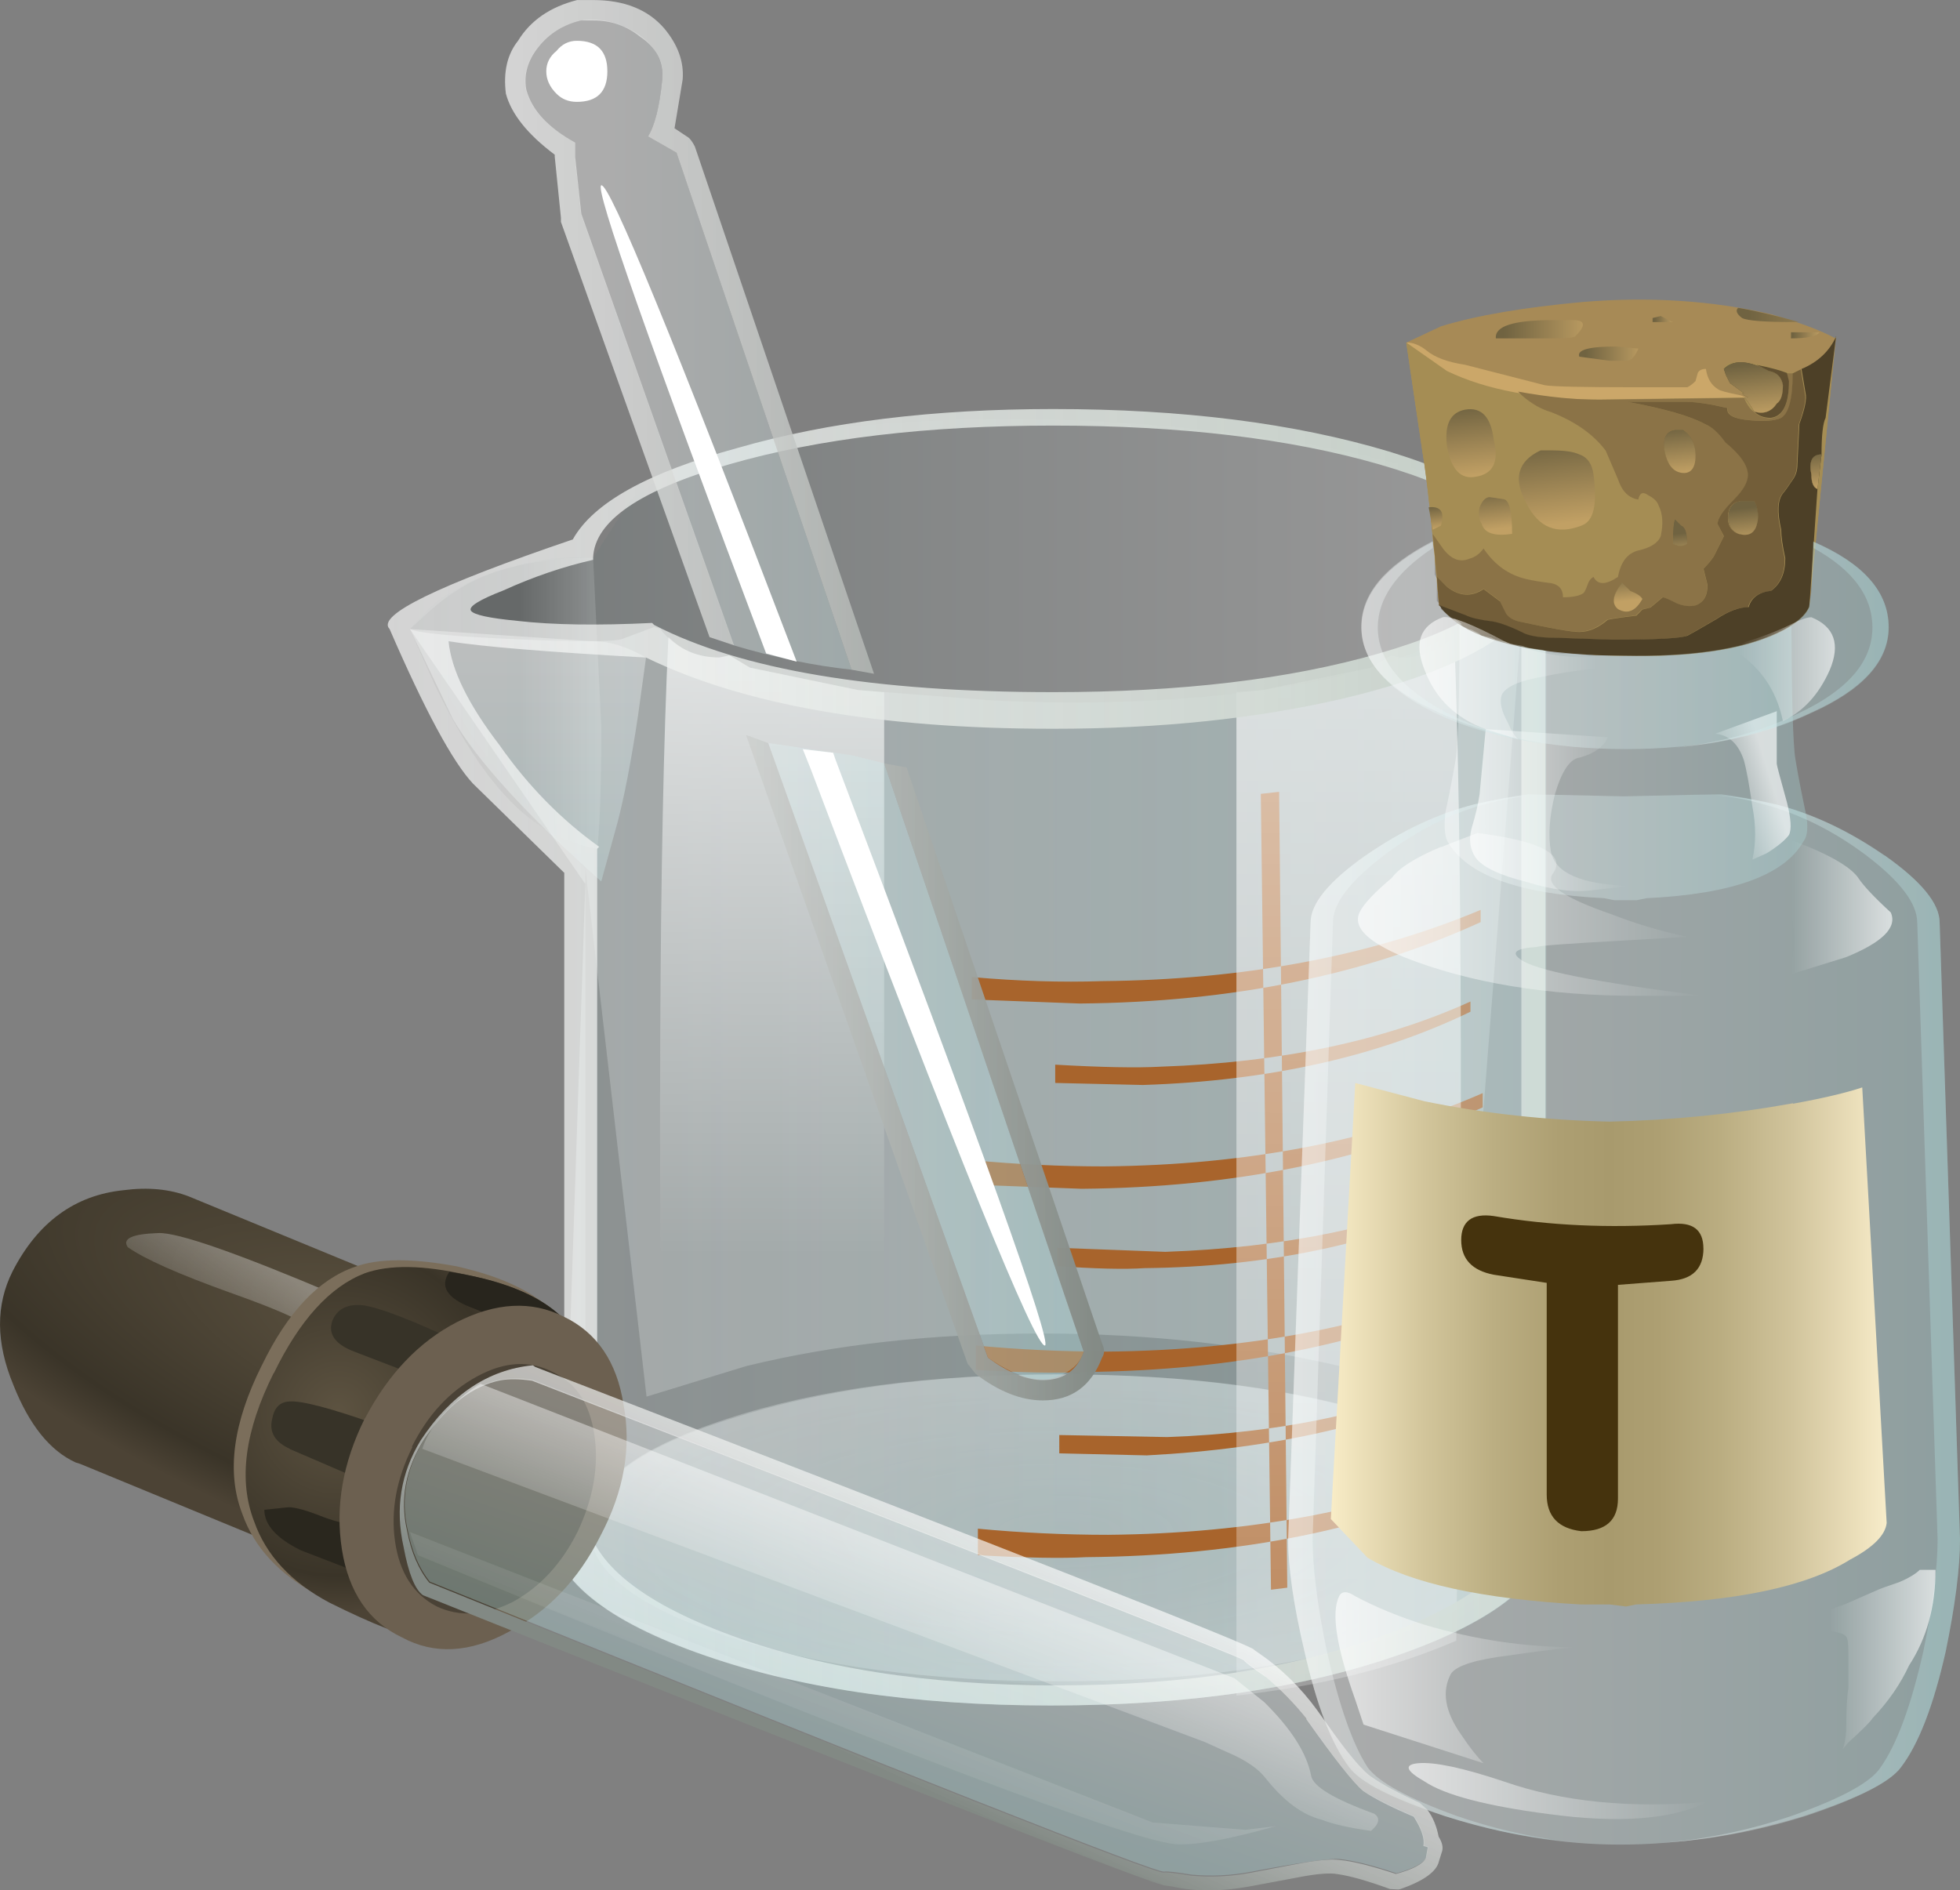 <?xml version="1.0" encoding="UTF-8"?>
<svg version="1.1" viewBox="0 0 43.327 41.793" xmlns="http://www.w3.org/2000/svg">
<rect x="0" y="0" width="43.327" height="41.793" fill="#808080" stroke="none"/>
<linearGradient id="a" x1="427.46" x2="432.14" y1="391.28" y2="391.28" gradientTransform="matrix(.9 0 0 .9 -375.64 -336.6)" gradientUnits="userSpaceOnUse">
<stop stop-opacity=".2" offset=".569"/>
<stop stop-color="#fff" stop-opacity=".2" offset="1"/>
</linearGradient>
<path d="m13.111 12.332 0.18 3.734c0 1.29-0.03 2.19-0.09 2.7-0.87-0.15-1.635-0.645-2.295-1.484-0.42-0.51-0.855-1.23-1.305-2.16l-0.54-1.215 0.495-0.45c0.42-0.36 0.84-0.615 1.26-0.766 0.66-0.24 1.425-0.36 2.295-0.36z" fill="url(#a)" fill-rule="evenodd"/>
<linearGradient id="b" x1="430.9" x2="455.2" y1="400.58" y2="400.58" gradientTransform="matrix(.9 0 0 .9 -375.64 -336.6)" gradientUnits="userSpaceOnUse">
<stop stop-opacity=".349" offset=".326"/>
<stop stop-opacity=".349" offset=".894"/>
</linearGradient>
<path d="m34.082 32.626-0.09 1.53h-0.27l0.09-0.405c0-0.93-1.022-1.726-3.062-2.386-2.03-0.66-4.48-0.98-7.33-0.98-2.82 0-5.25 0.33-7.29 0.99-2.01 0.63-3.04 1.41-3.1 2.34h-0.853l0.765-1.394v-13.1l1.35 11.656 2.205-0.676c1.95-0.477 4.123-0.72 6.523-0.72s4.665 0.257 6.795 0.767c1.08 0.24 1.904 0.48 2.475 0.72l1.35-17.28 0.45 18.946z" fill="url(#b)" fill-rule="evenodd"/>
<radialGradient id="c" cx="443.4" cy="411.5" r="11.438" gradientTransform="matrix(.9 0 0 -.282 -375.64 149.91)" gradientUnits="userSpaceOnUse">
<stop stop-color="#C7EBED" stop-opacity=".228" offset="0"/>
<stop stop-color="#fff" stop-opacity=".298" offset="1"/>
</radialGradient>
<path d="m33.811 33.751c0 0.93-1.02 1.74-3.06 2.43-2.04 0.66-4.485 0.99-7.335 0.99-2.88 0-5.325-0.33-7.335-0.99-2.04-0.66-3.06-1.47-3.06-2.43 0-0.93 1.02-1.726 3.06-2.386 2.01-0.66 4.456-0.98 7.335-0.98 2.85 0 5.295 0.33 7.334 0.99 2.05 0.66 3.07 1.457 3.07 2.386z" fill="url(#c)" fill-rule="evenodd"/>
<linearGradient id="d" x1="431.56" x2="454.44" y1="399.88" y2="399.88" gradientTransform="matrix(.9 0 0 .9 -375.64 -336.6)" gradientUnits="userSpaceOnUse">
<stop stop-color="#627475" stop-opacity=".2" offset="0"/>
<stop stop-color="#fff" stop-opacity=".2" offset="1"/>
</linearGradient>
<path d="m9.062 13.907 0.405-0.45c0.39-0.33 0.84-0.585 1.35-0.766 0.84-0.3 1.605-0.42 2.295-0.36l0.81-1.26c1.02-0.87 2.73-1.424 5.13-1.664 2.64-0.24 5.4-0.18 8.28 0.18 2.52 0.33 4.23 0.75 5.13 1.26 0.69 0.36 1.17 1.08 1.44 2.16 0.12 0.54 0.18 1.05 0.18 1.53v18.09c0.06 0.84 0.03 1.35-0.09 1.53-0.51 0.75-1.23 1.364-2.16 1.845-2.04 1.08-4.86 1.5-8.46 1.26-3.69-0.24-6.3-0.57-7.83-0.99-0.6-0.18-1.23-0.524-1.89-1.034-0.3-0.21-0.555-0.45-0.766-0.72l-0.225-0.36c-0.12-0.21-0.21-0.436-0.27-0.675-0.15-0.45-0.12-0.69 0.09-0.73h0.45v-13.539c-1.17-1.23-2.025-2.25-2.564-3.06l-1.305-2.25z" fill="url(#d)" fill-rule="evenodd"/>
<linearGradient id="e" x1="427.45" x2="455.5" y1="401.9" y2="401.9" gradientTransform="matrix(.9 0 0 .9 -375.64 -336.6)" gradientUnits="userSpaceOnUse">
<stop stop-color="#fff" stop-opacity=".349" offset="0"/>
<stop stop-color="#ABD9DB" stop-opacity=".349" offset="1"/>
</linearGradient>
<path d="m12.931 19.532-3.87-5.625c0.18 0.09 0.96 0.165 2.34 0.225 1.32 0.06 2.1 0.06 2.34 0l0.72-0.27 0.134 0.045c0.33 0.42 0.766 0.63 1.305 0.63l0.23-0.046 0.45 0.27 2.39 0.495 2.926 0.226c2.37 0.12 4.575 0.015 6.614-0.315 2.64-0.42 4.38-1.305 5.22-2.654h0.45v20.52l0.135 0.67c0 1.11-1.08 2.05-3.24 2.83s-4.77 1.17-7.83 1.17-5.67-0.39-7.83-1.17-3.24-1.725-3.24-2.835c0-0.24 0.102-0.54 0.313-0.9l0.452-13.276z" fill="url(#e)" fill-rule="evenodd"/>
<path d="m27.871 17.551 0.405-0.045 0.18 17.595-0.36 0.045zm4.86 2.565v0.27c-2.55 1.17-5.504 1.77-8.864 1.8l-2.386-0.09v-0.495c1.02 0.09 1.98 0.12 2.88 0.09 3.15-0.03 5.94-0.555 8.37-1.575zm0.045 4.05v0.316c-2.55 1.17-5.505 1.77-8.864 1.8l-2.386-0.09v-0.54c0.96 0.09 1.92 0.135 2.88 0.135 3.18-0.03 5.97-0.57 8.37-1.62zm-7.11-0.584c2.64-0.09 4.92-0.57 6.84-1.44v0.225c-2.04 0.99-4.454 1.53-7.244 1.62l-1.936-0.045v-0.404c1.02 0.058 1.8 0.074 2.34 0.044zm7.155 4.68v0.27c-2.55 1.17-5.505 1.77-8.864 1.8-0.54 0.03-1.335 0.015-2.386-0.045v-0.54c0.96 0.09 1.92 0.135 2.88 0.135 3.18-0.03 5.97-0.57 8.37-1.62zm-0.27-1.756c-2.1 0.99-4.516 1.5-7.245 1.53-0.45 0.03-1.095 0.015-1.936-0.046v-0.404l2.39 0.09c2.61-0.09 4.88-0.555 6.8-1.395v0.225zm0.316 5.85v0.27c-2.49 1.17-5.446 1.77-8.865 1.8-0.54 0.03-1.336 0.016-2.385-0.044v-0.585c0.96 0.09 1.92 0.135 2.88 0.135 3.15-0.03 5.94-0.556 8.37-1.575zm-0.27-1.845c-1.98 0.96-4.396 1.515-7.246 1.665l-1.935-0.045v-0.405l2.385 0.045c2.58-0.09 4.845-0.584 6.795-1.484v0.224z" fill="#a8642c" fill-rule="evenodd"/>
<linearGradient id="f" x1="390.04" x2="404.39" y1="-436.32" y2="-436.32" gradientTransform="matrix(0 .9 -.9 -.001 -375.64 -336.6)" gradientUnits="userSpaceOnUse">
<stop stop-color="#fff" stop-opacity=".639" offset="0"/>
<stop stop-color="#fff" stop-opacity="0" offset="1"/>
</linearGradient>
<path d="m14.776 14.086c0.3 0.3 0.675 0.45 1.125 0.45l0.225-0.046 0.45 0.27 2.385 0.495 0.584 0.05v22.19c-1.86-0.21-3.48-0.613-4.86-1.214-0.15-10.35-0.12-17.744 0.09-22.184z" fill="url(#f)" fill-rule="evenodd"/>
<linearGradient id="g" x1="388.76" x2="430.24" y1="-450.5" y2="-450.5" gradientTransform="matrix(0 .9 -.9 -.001 -375.64 -336.6)" gradientUnits="userSpaceOnUse">
<stop stop-color="#fff" stop-opacity=".639" offset="0"/>
<stop stop-color="#fff" stop-opacity="0" offset="1"/>
</linearGradient>
<path d="m32.146 14.086c0.18 4.5 0.195 11.895 0.046 22.185-1.38 0.6-3 1.006-4.86 1.216v-22.186l0.585-0.045 2.385-0.494 0.45-0.27 0.225 0.045c0.42 0 0.81-0.15 1.17-0.45z" fill="url(#g)" fill-rule="evenodd"/>
<linearGradient id="h" x1="388.94" x2="398.79" y1="-430.31" y2="-430.31" gradientTransform="matrix(0 .9 -.9 -.001 -375.64 -336.6)" gradientUnits="userSpaceOnUse">
<stop stop-color="#fff" stop-opacity=".349" offset="0"/>
<stop stop-color="#ABD9DB" stop-opacity=".349" offset="1"/>
</linearGradient>
<path d="m14.281 14.537-0.18 1.305c-0.15 0.99-0.3 1.77-0.45 2.34l-0.36 1.306c-1.65-1.47-2.745-2.67-3.284-3.6l-0.945-1.98 4.05 0.27c0.36-2e-3 0.75 0.118 1.17 0.36z" fill="url(#h)" fill-rule="evenodd"/>
<linearGradient id="i" x1="426.9" x2="455.5" y1="399.97" y2="399.97" gradientTransform="matrix(.9 0 0 .9 -375.64 -336.6)" gradientUnits="userSpaceOnUse">
<stop stop-color="#fff" stop-opacity=".659" offset="0"/>
<stop stop-color="#C3CEC6" offset="1"/>
</linearGradient>
<path d="m12.482 19.306-2.025-1.98c-0.45-0.48-1.065-1.62-1.845-3.42-0.3-0.3 1.05-0.96 4.05-1.98 0.45-0.81 1.665-1.484 3.645-2.023 2.01-0.58 4.335-0.86 6.975-0.86 2.85 0 5.325 0.31 7.426 0.94 2.06 0.63 3.2 1.41 3.41 2.34h0.044v20.66c0.09 0.24 0.136 0.48 0.136 0.72 0 1.11-1.08 2.054-3.24 2.833-2.16 0.78-4.77 1.17-7.83 1.17s-5.67-0.39-7.83-1.17-3.24-1.724-3.24-2.834c0-0.27 0.104-0.58 0.315-0.94v-13.458zm0.764-0.585-0.045 0.045v13.635c-0.18 0.27-0.27 0.57-0.27 0.9 0 1.08 1.02 2.01 3.06 2.79s4.5 1.17 7.38 1.17 5.34-0.39 7.38-1.17 3.06-1.71 3.06-2.79c0-0.15-0.06-0.375-0.18-0.675v-18.945c-0.72 0.72-2.024 1.306-3.914 1.756-1.92 0.45-4.064 0.675-6.436 0.675-3.84 0-6.84-0.525-9-1.575-2.16-0.12-3.615-0.24-4.365-0.36 0.06 0.63 0.435 1.395 1.125 2.295 0.63 0.9 1.366 1.65 2.205 2.25zm-0.135-6.39v0.046c-0.66 0.15-1.32 0.375-1.98 0.675-0.54 0.21-0.78 0.36-0.72 0.45s0.405 0.165 1.034 0.225c0.78 0.09 1.77 0.104 2.97 0.045l0.046 0.045c1.92 0.99 4.86 1.485 8.82 1.485 2.82 0 5.22-0.284 7.2-0.855 1.98-0.57 2.97-1.26 2.97-2.07 0-0.84-0.99-1.544-2.97-2.113-1.98-0.57-4.38-0.855-7.2-0.855-2.79 0-5.175 0.284-7.156 0.855-1.98 0.568-2.984 1.257-3.014 2.068z" fill="url(#i)" fill-rule="evenodd"/>
<linearGradient id="j" x1="432.31" x2="443.59" y1="382.46" y2="382.46" gradientTransform="matrix(.9 0 0 .9 -375.64 -336.6)" gradientUnits="userSpaceOnUse">
<stop stop-color="#fff" stop-opacity=".349" offset="0"/>
<stop stop-color="#ABD9DB" stop-opacity=".349" offset="1"/>
</linearGradient>
<path d="m14.056 0.721c0.42 0.27 0.615 0.615 0.585 1.035-0.06 0.6-0.165 1.02-0.315 1.26l0.63 0.36 3.87 11.43c-0.84-0.09-1.71-0.27-2.61-0.54l-3.374-9.54-0.136-1.26v-0.314c-0.6-0.33-0.96-0.72-1.08-1.17-0.06-0.33 0.03-0.646 0.27-0.945 0.24-0.3 0.555-0.495 0.946-0.585 0.42-0.06 0.824 0.03 1.214 0.27z" fill="url(#j)" fill-rule="evenodd"/>
<linearGradient id="k" x1="432.31" x2="443.59" y1="400.07" y2="400.07" gradientTransform="matrix(.9 0 0 .9 -375.64 -336.6)" gradientUnits="userSpaceOnUse">
<stop stop-color="#fff" stop-opacity=".349" offset="0"/>
<stop stop-color="#ABD9DB" stop-opacity=".349" offset="1"/>
</linearGradient>
<path d="m18.826 16.696 0.72 0.18 4.41 13.006c-0.06 0.21-0.21 0.375-0.45 0.495-0.42 0.24-0.974 0.12-1.664-0.36l-4.86-13.59 1.844 0.27z" fill="url(#k)" fill-rule="evenodd"/>
<linearGradient id="l" x1="429.81" x2="444.49" y1="382.28" y2="382.28" gradientTransform="matrix(.9 0 0 .9 -375.64 -336.6)" gradientUnits="userSpaceOnUse">
<stop stop-color="#fff" stop-opacity=".659" offset="0"/>
<stop stop-color="#828984" offset="1"/>
</linearGradient>
<path d="m12.751 1e-3h0.36c0.69 0 1.215 0.21 1.575 0.63 0.3 0.36 0.435 0.735 0.405 1.125l-0.18 1.08 0.27 0.18c0.06 0.03 0.12 0.105 0.18 0.225l3.96 11.655-0.496-0.09-3.87-11.43-0.63-0.36c0.15-0.24 0.255-0.66 0.315-1.26 0.03-0.39-0.13-0.704-0.49-0.944-0.3-0.24-0.64-0.36-1.03-0.36h-0.27c-0.39 0.09-0.706 0.284-0.946 0.585-0.24 0.3-0.33 0.614-0.27 0.945 0.12 0.45 0.48 0.84 1.08 1.17v0.314l0.136 1.26 3.375 9.54-0.54-0.18-3.285-9.18v-0.09l-0.137-1.35v-0.046c-0.6-0.45-0.96-0.9-1.08-1.35-0.06-0.48 0.03-0.87 0.27-1.17 0.274-0.448 0.71-0.748 1.308-0.9z" fill="url(#l)" fill-rule="evenodd"/>
<linearGradient id="m" x1="429.81" x2="444.49" y1="400.23" y2="400.23" gradientTransform="matrix(.9 0 0 .9 -375.64 -336.6)" gradientUnits="userSpaceOnUse">
<stop stop-color="#fff" stop-opacity=".659" offset="0"/>
<stop stop-color="#828984" offset="1"/>
</linearGradient>
<path d="m16.486 16.247 0.495 0.18 4.86 13.59c0.45 0.33 0.854 0.495 1.215 0.495 0.45 0 0.75-0.21 0.9-0.63l-4.41-13.005 0.495 0.09 4.32 12.735c0.06 0.12 0.06 0.225 0 0.314-0.24 0.63-0.676 0.945-1.306 0.945-0.48 0-0.975-0.195-1.485-0.585l-0.18-0.226-4.9-13.903z" fill="url(#m)" fill-rule="evenodd"/>
<path d="m13.426 1.577c0 0.45-0.225 0.675-0.675 0.675-0.18 0-0.33-0.06-0.45-0.18-0.15-0.15-0.225-0.315-0.225-0.495s0.076-0.33 0.225-0.45c0.12-0.15 0.27-0.225 0.45-0.225 0.45 0 0.675 0.224 0.675 0.675zm4.185 13.05-0.675-0.18c-2.58-6.84-3.795-10.29-3.645-10.35 0.18-0.06 1.62 3.45 4.32 10.53zm0.81 2.025 0.046 0.135c3.24 8.55 4.785 12.87 4.634 12.96-0.21 0.06-1.935-4.185-5.175-12.734l-0.18-0.45 0.675 0.08z" fill="#fff" fill-rule="evenodd"/>
<linearGradient id="n" x1="445.39" x2="461.41" y1="413.3" y2="413.3" gradientTransform="matrix(.9 0 0 .9 -372.29 -342.8)" gradientUnits="userSpaceOnUse">
<stop stop-color="#fff" stop-opacity=".349" offset="0"/>
<stop stop-color="#ABD9DB" stop-opacity=".349" offset="1"/>
</linearGradient>
<path d="m41.662 18.912c0.81 0.57 1.215 1.064 1.215 1.484l0.45 13.635c0 0.63-0.105 1.455-0.315 2.476-0.27 1.2-0.6 2.055-0.99 2.564-0.24 0.33-0.96 0.69-2.16 1.08-1.38 0.42-2.73 0.63-4.05 0.63-1.26 0-2.55-0.21-3.87-0.63-1.17-0.39-1.875-0.75-2.115-1.08-0.39-0.51-0.72-1.365-0.99-2.564-0.24-1.02-0.36-1.845-0.36-2.476l0.496-13.635c0-0.42 0.405-0.915 1.215-1.484 0.78-0.54 1.57-0.915 2.38-1.125 0.54-0.12 0.94-0.195 1.21-0.226 0.12 0 0.824 0.016 2.114 0.045 1.29-0.03 2.01-0.045 2.16-0.045 0.27 0.03 0.676 0.105 1.215 0.226 0.81 0.21 1.602 0.584 2.383 1.125z" fill="url(#n)" fill-rule="evenodd"/>
<linearGradient id="o" x1="445.34" x2="453.46" y1="413.26" y2="413.26" gradientTransform="matrix(.9 0 0 .9 -372.29 -342.8)" gradientUnits="userSpaceOnUse">
<stop stop-color="#fff" stop-opacity=".349" offset="0"/>
<stop stop-color="#ABD9DB" stop-opacity=".349" offset="1"/>
</linearGradient>
<path d="m32.571 17.787c0.5-0.12 0.943-0.188 1.328-0.203-0.308 0.022-0.675 0.09-1.104 0.203-0.75 0.21-1.484 0.584-2.204 1.125-0.75 0.57-1.125 1.064-1.125 1.484l-0.45 13.635c0 0.63 0.105 1.455 0.315 2.476 0.27 1.2 0.57 2.055 0.9 2.564 0.24 0.33 0.9 0.69 1.98 1.08 0.768 0.263 1.524 0.442 2.27 0.54-0.835-0.086-1.683-0.267-2.54-0.54-1.172-0.39-1.877-0.75-2.117-1.08-0.39-0.51-0.72-1.365-0.99-2.564-0.24-1.02-0.36-1.845-0.36-2.476l0.496-13.635c0-0.42 0.41-0.915 1.22-1.484 0.78-0.54 1.58-0.915 2.39-1.125z" fill="url(#o)" fill-rule="evenodd"/>
<linearGradient id="p" x1="453.59" x2="461.81" y1="413.29" y2="413.29" gradientTransform="matrix(.9 0 0 .9 -372.29 -342.8)" gradientUnits="userSpaceOnUse">
<stop stop-color="#fff" stop-opacity=".349" offset="0"/>
<stop stop-color="#ABD9DB" stop-opacity=".349" offset="1"/>
</linearGradient>
<path d="m42.381 20.396c0-0.42-0.375-0.915-1.125-1.484-0.72-0.54-1.47-0.915-2.25-1.125-0.383-0.112-0.743-0.18-1.08-0.203 0.406 0.018 0.856 0.085 1.35 0.203 0.81 0.21 1.605 0.584 2.386 1.125 0.81 0.57 1.215 1.064 1.215 1.484l0.45 13.635c0 0.63-0.105 1.455-0.315 2.476-0.27 1.2-0.6 2.055-0.99 2.564-0.24 0.33-0.945 0.69-2.115 1.08-1.04 0.324-2.076 0.52-3.104 0.586 0.915-0.076 1.845-0.27 2.79-0.586 1.11-0.39 1.77-0.75 1.98-1.08 0.36-0.51 0.674-1.365 0.944-2.564 0.21-1.02 0.315-1.845 0.315-2.476l-0.45-13.635z" fill="url(#p)" fill-rule="evenodd"/>
<linearGradient id="q" x1="447.01" x2="455.49" y1="403.35" y2="403.35" gradientTransform="matrix(.9 0 0 .9 -372.29 -342.8)" gradientUnits="userSpaceOnUse">
<stop stop-color="#fff" stop-opacity=".639" offset="0"/>
<stop stop-color="#fff" stop-opacity="0" offset="1"/>
</linearGradient>
<path d="m31.851 18.731c0.3-0.12 0.57-0.225 0.81-0.315 1.41 0.18 1.966 0.48 1.665 0.9-0.18 0.24 0.255 0.54 1.306 0.9 0.54 0.21 1.095 0.375 1.664 0.495l-1.53 0.09c-1.108 0.06-1.71 0.104-1.8 0.135-0.45 0.03-0.57 0.12-0.36 0.27 0.3 0.24 1.65 0.51 4.05 0.81h-1.437c-2.01 0-3.736-0.284-5.176-0.853-0.81-0.34-1.14-0.66-0.99-0.99 0.09-0.19 0.33-0.44 0.72-0.77 0.15-0.21 0.51-0.44 1.078-0.68z" fill="url(#q)" fill-rule="evenodd"/>
<linearGradient id="r" x1="448.3" x2="455.6" y1="424.88" y2="424.88" gradientTransform="matrix(.9 0 0 .9 -372.29 -342.8)" gradientUnits="userSpaceOnUse">
<stop stop-color="#fff" stop-opacity=".639" offset="0"/>
<stop stop-color="#fff" stop-opacity="0" offset="1"/>
</linearGradient>
<path d="m33.246 39.386c1.29 0.45 2.79 0.6 4.5 0.45-0.78 0.39-1.95 0.48-3.51 0.27-1.38-0.18-2.294-0.42-2.744-0.72-0.42-0.24-0.465-0.375-0.136-0.405 0.36-0.03 0.99 0.104 1.89 0.405z" fill="url(#r)" fill-rule="evenodd"/>
<linearGradient id="s" x1="446.38" x2="460.03" y1="411.45" y2="411.45" gradientTransform="matrix(.9 .005 0 .9 -372.29 -342.8)" gradientUnits="userSpaceOnUse">
<stop stop-color="#F8ECC6" offset="0"/>
<stop stop-color="#F3E7C1" offset=".02"/>
<stop stop-color="#D3C69C" offset=".161"/>
<stop stop-color="#BBAE82" offset=".29"/>
<stop stop-color="#AD9F72" offset=".408"/>
<stop stop-color="#A89A6D" offset=".498"/>
<stop stop-color="#AD9F72" offset=".588"/>
<stop stop-color="#BAAD81" offset=".698"/>
<stop stop-color="#D0C39B" offset=".824"/>
<stop stop-color="#EEE2BE" offset=".957"/>
<stop stop-color="#F8EDCB" offset="1"/>
</linearGradient>
<path d="m39.636 24.401c0.66-0.12 1.17-0.24 1.53-0.36l0.54 9.63c-0.03 0.27-0.3 0.54-0.81 0.81-0.96 0.6-2.536 0.93-4.727 0.99l-0.225 0.046-0.36-0.045h-0.63c-2.19-0.12-3.765-0.465-4.725-1.035l-0.81-0.854 0.54-9.64 1.53 0.404c1.32 0.27 2.685 0.42 4.095 0.45 1.382-0.03 2.732-0.166 4.052-0.406z" fill="url(#s)" fill-rule="evenodd"/>
<linearGradient id="t" x1="-460.04" x2="-457.66" y1="-403.1" y2="-403.1" gradientTransform="matrix(-.9 0 0 -.9 -372.29 -342.8)" gradientUnits="userSpaceOnUse">
<stop stop-color="#fff" stop-opacity=".639" offset="0"/>
<stop stop-color="#fff" stop-opacity="0" offset="1"/>
</linearGradient>
<path d="m41.076 19.407c0.12 0.18 0.36 0.435 0.72 0.765 0.15 0.33-0.18 0.66-0.99 0.99l-1.304 0.404c0.21-0.51 0.21-1.064 0-1.665-0.21-0.57-0.57-1.004-1.08-1.305l0.765-0.18 0.81 0.314c0.57 0.24 0.93 0.466 1.08 0.677z" fill="url(#t)" fill-rule="evenodd"/>
<linearGradient id="u" x1="446.53" x2="452.38" y1="422.1" y2="422.1" gradientTransform="matrix(.9 0 0 .9 -372.29 -342.8)" gradientUnits="userSpaceOnUse">
<stop stop-color="#fff" stop-opacity=".639" offset="0"/>
<stop stop-color="#fff" stop-opacity="0" offset="1"/>
</linearGradient>
<path d="m29.601 35.291c0.06-0.12 0.18-0.12 0.36 0 0.45 0.24 0.96 0.45 1.53 0.63 1.11 0.33 2.22 0.495 3.33 0.495-0.57 0.06-1.05 0.12-1.44 0.18-0.75 0.09-1.185 0.226-1.306 0.406-0.21 0.39-0.134 0.84 0.226 1.35 0.18 0.27 0.345 0.48 0.494 0.63l-2.653-0.854-0.18-0.54c-0.42-1.172-0.54-1.937-0.36-2.297z" fill="url(#u)" fill-rule="evenodd"/>
<linearGradient id="v" x1="-461.11" x2="-458.59" y1="-421.65" y2="-421.65" gradientTransform="matrix(-.9 0 0 -.9 -372.29 -342.8)" gradientUnits="userSpaceOnUse">
<stop stop-color="#fff" stop-opacity=".639" offset="0"/>
<stop stop-color="#fff" stop-opacity="0" offset="1"/>
</linearGradient>
<path d="m42.426 34.707h0.36c0 0.81-0.195 1.515-0.586 2.114-0.18 0.39-0.44 0.78-0.81 1.17-0.03 0.06-0.21 0.24-0.54 0.54-0.04 0.047-0.07 0.092-0.11 0.135 0.04-0.117 0.06-0.252 0.07-0.404 0-0.45 0.02-0.766 0.05-0.945v-0.72c0-0.24-0.014-0.375-0.044-0.405-0.03-0.06-0.15-0.104-0.36-0.135-0.57 0.03-0.99 0.03-1.26 0 0.03-0.03 0.555-0.225 1.575-0.585l0.72-0.315c0.06-0.03 0.227-0.09 0.496-0.18 0.21-0.09 0.36-0.182 0.45-0.27z" fill="url(#v)" fill-rule="evenodd"/>
<linearGradient id="w" x1="449.19" x2="457.81" y1="398.67" y2="398.67" gradientTransform="matrix(.9 0 0 .9 -372.29 -342.8)" gradientUnits="userSpaceOnUse">
<stop stop-color="#fff" stop-opacity=".349" offset="0"/>
<stop stop-color="#ABD9DB" stop-opacity=".349" offset="1"/>
</linearGradient>
<path d="m32.256 13.241c0-0.3 0.314-0.555 0.944-0.765 0.66-0.24 1.48-0.36 2.44-0.36l0.27 0.046 0.316-0.046c0.96 0 1.77 0.12 2.43 0.36 0.63 0.21 0.945 0.465 0.945 0.765 0 2.04 0.03 3.226 0.09 3.556 0.06 0.36 0.136 0.75 0.225 1.17 0.06 0.3 0.043 0.51-0.046 0.63-0.42 0.75-1.576 1.17-3.467 1.26l-0.226 0.045h-0.49l-0.228-0.045c-1.89-0.09-3.043-0.51-3.463-1.26-0.06-0.12-0.076-0.33-0.045-0.63 0.09-0.42 0.165-0.81 0.226-1.17 0.06-0.33 0.09-1.516 0.09-3.556z" fill="url(#w)" fill-rule="evenodd"/>
<linearGradient id="x" x1="449.8" x2="453.6" y1="400.79" y2="400.79" gradientTransform="matrix(.9 0 0 .9 -372.29 -342.8)" gradientUnits="userSpaceOnUse">
<stop stop-color="#fff" stop-opacity=".639" offset="0"/>
<stop stop-color="#fff" stop-opacity="0" offset="1"/>
</linearGradient>
<path d="m35.542 16.301c-0.09 0.21-0.3 0.36-0.63 0.45-0.21 0.03-0.39 0.3-0.54 0.81-0.12 0.48-0.15 0.9-0.09 1.26 0.09 0.48 0.675 0.735 1.755 0.766l-0.81 0.09c-0.42 0.06-0.916 0-1.485-0.18-0.6-0.15-0.976-0.33-1.125-0.54-0.12-0.18-0.15-0.39-0.09-0.63 0.09-0.3 0.15-0.555 0.18-0.766l0.135-1.44 2.7 0.18z" fill="url(#x)" fill-rule="evenodd"/>
<linearGradient id="y" x1="-316.66" x2="-315.33" y1="-518.62" y2="-518.62" gradientTransform="matrix(-.859 .269 -.269 -.859 -372.29 -342.8)" gradientUnits="userSpaceOnUse">
<stop stop-color="#fff" stop-opacity=".639" offset="0"/>
<stop stop-color="#fff" stop-opacity="0" offset="1"/>
</linearGradient>
<path d="m39.276 15.716v1.17c0 0.03 0.076 0.315 0.226 0.854 0.09 0.36 0.105 0.6 0.044 0.72-0.09 0.12-0.255 0.256-0.494 0.405l-0.314 0.14c0.08-0.36 0.08-0.75 0-1.17-0.07-0.48-0.13-0.82-0.19-1.03-0.12-0.36-0.33-0.554-0.63-0.584l1.35-0.495z" fill="url(#y)" fill-rule="evenodd"/>
<path d="m40.582 7.481-0.586 5.94c-0.09 0.21-0.33 0.405-0.72 0.585-0.78 0.36-1.904 0.524-3.375 0.495-1.5-0.03-2.624-0.226-3.375-0.586l-0.72-0.58c-0.15-1.71-0.27-2.82-0.36-3.33l-0.36-2.43 0.766-0.36c0.78-0.24 1.83-0.42 3.15-0.54 1.47-0.12 2.85-0.03 4.14 0.27 0.63 0.18 1.11 0.36 1.44 0.54z" fill="#a78a56" fill-rule="evenodd"/>
<path d="m31.087 7.571c0.15 0 0.3 0.06 0.45 0.18 0.18 0.15 0.465 0.256 0.854 0.315l1.755 0.45c0.15 0.03 0.825 0.046 2.024 0.046h1.13c0.06-0.03 0.12-0.076 0.18-0.136l0.05-0.18c0.03-0.06 0.09-0.09 0.18-0.09 0.03 0.21 0.12 0.36 0.27 0.45 0.03 0.03 0.196 0.074 0.497 0.134 0.18 0.06 0.27 0.165 0.27 0.315-0.03 0.24-0.33 0.44-0.9 0.59-0.39 0.12-1.274 0.21-2.654 0.27-1.23 0-2.13-0.09-2.7-0.27-0.45-0.15-0.84-0.33-1.17-0.54l-0.226-1.53z" fill="#cba769" fill-rule="evenodd"/>
<linearGradient id="z" x1="-452.8" x2="-450.6" y1="-388.97" y2="-388.97" gradientTransform="matrix(-.9 0 0 -.9 -372.29 -342.8)" gradientUnits="userSpaceOnUse">
<stop stop-color="#C1A064" offset="0"/>
<stop stop-color="#706341" offset="1"/>
</linearGradient>
<path d="m34.776 7.077c0.27 0 0.285 0.12 0.045 0.36-0.03 0.03-0.21 0.044-0.54 0.044h-1.214c-0.03-0.27 0.39-0.404 1.26-0.404h0.45z" fill="url(#z)" fill-rule="evenodd"/>
<linearGradient id="az" x1="-454.1" x2="-452.6" y1="-389.57" y2="-389.57" gradientTransform="matrix(-.9 0 0 -.9 -372.29 -342.8)" gradientUnits="userSpaceOnUse">
<stop stop-color="#C1A064" offset="0"/>
<stop stop-color="#706341" offset="1"/>
</linearGradient>
<path d="m34.912 7.886c-0.06-0.15 0.21-0.225 0.81-0.225l0.495 0.045c-0.06 0.15-0.135 0.24-0.225 0.27h-0.405l-0.675-0.09z" fill="url(#az)" fill-rule="evenodd"/>
<linearGradient id="ay" x1="-454.8" x2="-454.3" y1="-388.72" y2="-388.72" gradientTransform="matrix(-.9 0 0 -.9 -372.29 -342.8)" gradientUnits="userSpaceOnUse">
<stop stop-color="#C1A064" offset="0"/>
<stop stop-color="#706341" offset="1"/>
</linearGradient>
<path d="m36.531 7.121v-0.09l0.18-0.044 0.27 0.134z" fill="url(#ay)" fill-rule="evenodd"/>
<linearGradient id="ax" x1="-459.9" x2="-456.6" y1="-388.62" y2="-388.62" gradientTransform="matrix(-.9 0 0 -.9 -372.29 -342.8)" gradientUnits="userSpaceOnUse">
<stop stop-color="#C1A064" offset="0"/>
<stop stop-color="#706341" offset="1"/>
</linearGradient>
<path d="m38.511 7.032c-0.12-0.09-0.15-0.166-0.09-0.226 0.36 0.06 0.81 0.165 1.35 0.314h-0.135c-0.63 0-1.005-0.03-1.125-0.088z" fill="url(#ax)" fill-rule="evenodd"/>
<linearGradient id="aw" x1="-458.41" x2="-457.69" y1="-389.12" y2="-389.12" gradientTransform="matrix(-.9 0 0 -.9 -372.29 -342.8)" gradientUnits="userSpaceOnUse">
<stop stop-color="#C1A064" offset="0"/>
<stop stop-color="#706341" offset="1"/>
</linearGradient>
<path d="m39.591 7.481v-0.135h0.63c-0.06 0.09-0.27 0.135-0.63 0.135z" fill="url(#aw)" fill-rule="evenodd"/>
<path d="m31.806 13.332c-0.15-1.71-0.27-2.82-0.36-3.33l-0.36-2.43 0.9 0.63c0.87 0.42 1.996 0.63 3.376 0.63l3.284-0.045c-0.12-0.09-0.226-0.18-0.314-0.27-0.21-0.21-0.27-0.36-0.18-0.45 0.18-0.12 0.66-0.06 1.44 0.18 0.48-0.12 0.81-0.39 0.99-0.81v0.044l-0.587 5.94c-0.09 0.21-0.33 0.405-0.72 0.585-0.78 0.36-1.904 0.524-3.375 0.495-1.49-0.03-2.62-0.226-3.37-0.586l-0.72-0.58z" fill="#a58d54" fill-rule="evenodd"/>
<path d="m35.856 12.881c-0.21 0.27-0.24 0.465-0.09 0.585 0.21 0.12 0.39 0.045 0.54-0.226-0.03-0.06-0.12-0.12-0.27-0.18l-0.18-0.18zm1.125-0.855c0.12 0.06 0.226 0.06 0.314 0 0-0.24-0.044-0.375-0.134-0.405l-0.136-0.134c-0.028 0.06-0.044 0.24-0.044 0.54zm0.045-2.52c-0.21 0.03-0.284 0.195-0.225 0.495 0.06 0.27 0.18 0.42 0.36 0.45s0.284-0.06 0.314-0.27c0.03-0.302-0.06-0.526-0.27-0.676h-0.18zm-3.87 3.78-0.36-0.27c-0.27 0.18-0.54 0.165-0.81-0.045l-0.225-0.226-0.09-0.94 0.225 0.32c0.18 0.24 0.375 0.316 0.585 0.227 0.12-0.03 0.226-0.105 0.314-0.226 0.24 0.36 0.556 0.587 0.946 0.676 0.12 0.03 0.3 0.06 0.54 0.09 0.18 0.03 0.27 0.134 0.27 0.313 0.21 0 0.36-0.03 0.45-0.09 0.03-0.03 0.06-0.09 0.09-0.18s0.075-0.15 0.135-0.18c0.09 0.18 0.27 0.18 0.54 0 0.06-0.33 0.21-0.525 0.45-0.585 0.27-0.06 0.436-0.166 0.495-0.316 0.06-0.27 0.045-0.495-0.045-0.675-0.03-0.09-0.105-0.166-0.225-0.226-0.12-0.09-0.195-0.06-0.226 0.09-0.21-0.03-0.36-0.18-0.45-0.45l-0.27-0.63c-0.27-0.36-0.676-0.646-1.216-0.855-0.21-0.06-0.42-0.18-0.63-0.36l-0.09-0.09c0.66 0.12 1.26 0.18 1.8 0.18l3.195-0.042c0.06 0.15 0.136 0.256 0.225 0.315 0.09 0.09 0.21 0.137 0.36 0.137 0.27-0.03 0.404-0.3 0.404-0.81l-0.044-0.184h0.135c0 0.57-0.09 0.9-0.27 0.99-0.15 0.06-0.375 0.076-0.675 0.047-0.36-0.03-0.526-0.12-0.496-0.27-0.39-0.09-0.69-0.134-0.9-0.134h-1.304c0.81 0.15 1.38 0.314 1.71 0.494 0.15 0.06 0.3 0.195 0.45 0.405 0.33 0.27 0.494 0.51 0.494 0.72 0 0.15-0.104 0.33-0.314 0.54-0.24 0.24-0.36 0.42-0.36 0.54l0.135 0.27-0.225 0.45c-0.06 0.09-0.136 0.18-0.226 0.27l0.09 0.36c0 0.24-0.09 0.39-0.27 0.45-0.12 0.03-0.255 0.016-0.405-0.044-0.18-0.09-0.29-0.136-0.32-0.136l-0.27 0.224-0.18 0.043-0.14 0.134c-0.27 0.03-0.48 0.06-0.63 0.09-0.21 0.18-0.42 0.27-0.63 0.27-0.18 0-0.615-0.074-1.306-0.224-0.15-0.03-0.255-0.09-0.314-0.18l-0.132-0.267z" fill="#8b7347" fill-rule="evenodd"/>
<path d="m39.412 8.516c-0.03-0.18-0.136-0.285-0.315-0.314-0.098-0.053-0.188-0.098-0.27-0.136 0.3 0.06 0.525 0.12 0.675 0.18l0.044 0.18c0 0.51-0.134 0.78-0.404 0.812-0.15 0-0.27-0.046-0.36-0.136 0.21 0.06 0.376 0 0.495-0.18 0.09-0.06 0.135-0.196 0.135-0.406z" fill="#615031" fill-rule="evenodd"/>
<path d="m38.196 11.441c0 0.18 0.075 0.3 0.225 0.36 0.21 0.06 0.346 0 0.405-0.18 0.06-0.18 0.045-0.36-0.045-0.54h-0.314c-0.18 0.03-0.27 0.15-0.27 0.36zm-6.39 1.935v-0.045l-0.045-0.586 0.226 0.23c0.27 0.21 0.54 0.23 0.81 0.05l0.36 0.27 0.135 0.27c0.06 0.09 0.164 0.15 0.314 0.18 0.69 0.15 1.125 0.227 1.306 0.227 0.21 0 0.42-0.09 0.63-0.27 0.15-0.03 0.36-0.06 0.63-0.09l0.135-0.136 0.18-0.045 0.27-0.226c0.03 0 0.136 0.044 0.315 0.135 0.15 0.06 0.286 0.073 0.405 0.044 0.18-0.06 0.27-0.21 0.27-0.45l-0.09-0.36c0.09-0.09 0.166-0.18 0.226-0.27l0.225-0.45-0.14-0.27c0-0.12 0.12-0.3 0.36-0.54 0.21-0.21 0.31-0.39 0.31-0.54 0-0.21-0.165-0.45-0.496-0.72-0.15-0.21-0.3-0.347-0.45-0.407-0.33-0.18-0.9-0.342-1.71-0.492h1.305c0.21 0 0.51 0.046 0.9 0.136-0.03 0.15 0.136 0.24 0.496 0.27 0.3 0.03 0.524 0.015 0.675-0.045 0.18-0.09 0.27-0.42 0.27-0.99l0.18-0.09 0.09 0.54c0.03 0.12-0.015 0.346-0.135 0.675l-0.044 0.9c0 0.12-0.03 0.224-0.09 0.314-0.12 0.18-0.195 0.284-0.225 0.313-0.12 0.15-0.133 0.42-0.042 0.81 0 0.15 0.028 0.36 0.09 0.63 0 0.33-0.105 0.57-0.316 0.722-0.27 0.026-0.435 0.146-0.495 0.356-0.21 0-0.45 0.09-0.72 0.27-0.36 0.21-0.57 0.33-0.632 0.36-0.15 0.06-0.702 0.09-1.662 0.09l-1.31-0.044c-0.27 0-0.48-0.03-0.63-0.09-0.3-0.15-0.54-0.24-0.72-0.27-0.27-0.03-0.464-0.074-0.584-0.134l-0.588-0.224z" fill="#735e39" fill-rule="evenodd"/>
<path d="m40.582 7.437v0.044l-0.226 1.756c-0.06 0.12-0.09 0.39-0.09 0.81-0.21 0-0.285 0.15-0.225 0.45 0 0.18 0.045 0.284 0.135 0.315l-0.18 2.61c-0.09 0.21-0.33 0.404-0.72 0.584-0.78 0.36-1.905 0.524-3.376 0.495-2.25-0.03-3.61-0.405-4.09-1.125l0.59 0.225c0.12 0.06 0.316 0.104 0.586 0.136 0.18 0.03 0.42 0.12 0.72 0.27 0.15 0.06 0.36 0.09 0.63 0.09l1.306 0.045c0.96 0 1.515-0.03 1.664-0.09 0.06-0.03 0.27-0.15 0.63-0.36 0.27-0.18 0.51-0.27 0.72-0.27 0.06-0.21 0.224-0.33 0.494-0.36 0.21-0.15 0.315-0.39 0.315-0.72-0.06-0.27-0.09-0.48-0.09-0.63-0.09-0.39-0.08-0.66 0.043-0.81 0.03-0.03 0.104-0.136 0.225-0.315 0.06-0.09 0.09-0.195 0.09-0.315l0.044-0.9c0.12-0.33 0.167-0.554 0.137-0.675l-0.09-0.54c0.36-0.15 0.615-0.39 0.766-0.72z" fill="#4d4027" fill-rule="evenodd"/>
<linearGradient id="av" x1="-441.91" x2="-440.18" y1="401.67" y2="401.67" gradientTransform="matrix(-.104 -.894 .894 -.104 -372.29 -342.8)" gradientUnits="userSpaceOnUse">
<stop stop-color="#C1A064" offset="0"/>
<stop stop-color="#706341" offset="1"/>
</linearGradient>
<path d="m32.617 10.541c-0.33 0.06-0.54-0.164-0.63-0.675-0.06-0.48 0.074-0.75 0.404-0.81 0.36-0.06 0.57 0.165 0.63 0.675 0.12 0.48-0.015 0.75-0.404 0.81z" fill="url(#av)" fill-rule="evenodd"/>
<linearGradient id="au" x1="-445.8" x2="-443.74" y1="401.03" y2="401.03" gradientTransform="matrix(-.109 -.893 .893 -.109 -372.29 -342.8)" gradientUnits="userSpaceOnUse">
<stop stop-color="#C1A064" offset="0"/>
<stop stop-color="#706341" offset="1"/>
</linearGradient>
<path d="m34.957 11.621c-0.54 0.21-0.945 0.045-1.215-0.494-0.3-0.54-0.195-0.93 0.314-1.17h0.225c0.3 0 0.51 0.03 0.63 0.09 0.18 0.06 0.285 0.21 0.315 0.45 0.09 0.66 0 1.035-0.27 1.124z" fill="url(#au)" fill-rule="evenodd"/>
<linearGradient id="at" x1="-445.74" x2="-444.71" y1="399.43" y2="399.43" gradientTransform="matrix(-.109 -.893 .893 -.109 -372.29 -342.8)" gradientUnits="userSpaceOnUse">
<stop stop-color="#C1A064" offset="0"/>
<stop stop-color="#706341" offset="1"/>
</linearGradient>
<path d="m32.752 11.577c-0.06-0.09-0.075-0.21-0.045-0.36 0.06-0.15 0.135-0.226 0.225-0.226l0.314 0.046c0.12 0.03 0.18 0.285 0.18 0.765-0.39 0.06-0.615-0.015-0.674-0.225z" fill="url(#at)" fill-rule="evenodd"/>
<linearGradient id="as" x1="-450.93" x2="-450.37" y1="391.64" y2="391.64" gradientTransform="matrix(-.122 -.892 .892 -.122 -372.29 -342.8)" gradientUnits="userSpaceOnUse">
<stop stop-color="#C1A064" offset="0"/>
<stop stop-color="#706341" offset="1"/>
</linearGradient>
<path d="m31.582 11.216c0.27-0.03 0.36 0.105 0.27 0.404l-0.18 0.09-0.09-0.494z" fill="url(#as)" fill-rule="evenodd"/>
<path d="m37.162 10.452c-0.18-0.03-0.3-0.18-0.36-0.45-0.06-0.3 0.015-0.465 0.225-0.495h0.18c0.21 0.15 0.3 0.374 0.27 0.675-0.03 0.21-0.136 0.3-0.315 0.27z" fill="#705c39" fill-rule="evenodd"/>
<linearGradient id="ar" x1="-440.46" x2="-439.33" y1="408.85" y2="408.85" gradientTransform="matrix(-.099 -.894 .894 -.099 -372.29 -342.8)" gradientUnits="userSpaceOnUse">
<stop stop-color="#C1A064" offset="0"/>
<stop stop-color="#706341" offset="1"/>
</linearGradient>
<path d="m37.162 10.452c-0.18-0.03-0.3-0.18-0.36-0.45-0.06-0.3 0.015-0.465 0.225-0.495h0.18c0.21 0.15 0.3 0.374 0.27 0.675-0.03 0.21-0.136 0.3-0.315 0.27z" fill="url(#ar)" fill-rule="evenodd"/>
<path d="m37.162 11.621c0.09 0.03 0.134 0.166 0.134 0.405-0.09 0.06-0.193 0.06-0.314 0 0-0.3 0.016-0.48 0.045-0.54l0.135 0.135z" fill="#705c39" fill-rule="evenodd"/>
<linearGradient id="aq" x1="-445.71" x2="-445.08" y1="404.72" y2="404.72" gradientTransform="matrix(-.107 -.894 .894 -.107 -372.29 -342.8)" gradientUnits="userSpaceOnUse">
<stop stop-color="#C1A064" offset="0"/>
<stop stop-color="#706341" offset="1"/>
</linearGradient>
<path d="m37.162 11.621c0.09 0.03 0.134 0.166 0.134 0.405-0.09 0.06-0.193 0.06-0.314 0 0-0.3 0.016-0.48 0.045-0.54l0.135 0.135z" fill="url(#aq)" fill-rule="evenodd"/>
<path d="m36.037 13.062c0.15 0.06 0.24 0.12 0.27 0.18-0.15 0.27-0.33 0.345-0.54 0.225-0.15-0.12-0.12-0.315 0.09-0.585l0.18 0.18z" fill="#705c39" fill-rule="evenodd"/>
<linearGradient id="ap" x1="-440.5" x2="-439.77" y1="410.53" y2="410.53" gradientTransform="matrix(-.093 -.895 .895 -.093 -372.29 -342.8)" gradientUnits="userSpaceOnUse">
<stop stop-color="#C1A064" offset="0"/>
<stop stop-color="#706341" offset="1"/>
</linearGradient>
<path d="m36.037 13.062c0.15 0.06 0.24 0.12 0.27 0.18-0.15 0.27-0.33 0.345-0.54 0.225-0.15-0.12-0.12-0.315 0.09-0.585l0.18 0.18z" fill="url(#ap)" fill-rule="evenodd"/>
<path d="m38.466 11.082h0.314c0.09 0.18 0.11 0.36 0.05 0.54s-0.19 0.24-0.4 0.18c-0.15-0.06-0.224-0.18-0.224-0.36 0-0.21 0.09-0.33 0.27-0.36z" fill="#615031" fill-rule="evenodd"/>
<linearGradient id="ao" x1="-444.72" x2="-443.86" y1="407.36" y2="407.36" gradientTransform="matrix(-.105 -.894 .894 -.105 -372.29 -342.8)" gradientUnits="userSpaceOnUse">
<stop stop-color="#C1A064" offset="0"/>
<stop stop-color="#706341" offset="1"/>
</linearGradient>
<path d="m38.466 11.082h0.314c0.09 0.18 0.11 0.36 0.05 0.54s-0.19 0.24-0.4 0.18c-0.15-0.06-0.224-0.18-0.224-0.36 0-0.21 0.09-0.33 0.27-0.36z" fill="url(#ao)" fill-rule="evenodd"/>
<path d="m40.042 10.496c-0.06-0.3 0.015-0.45 0.225-0.45l-0.09 0.767c-0.09-0.04-0.135-0.14-0.135-0.32z" fill="#4d4027" fill-rule="evenodd"/>
<linearGradient id="an" x1="-441.21" x2="-440.31" y1="412.15" y2="412.15" gradientTransform="matrix(-.099 -.894 .894 -.099 -372.29 -342.8)" gradientUnits="userSpaceOnUse">
<stop stop-color="#C1A064" offset="0"/>
<stop stop-color="#706341" offset="1"/>
</linearGradient>
<path d="m40.042 10.496c-0.06-0.3 0.015-0.45 0.225-0.45l-0.09 0.767c-0.09-0.04-0.135-0.14-0.135-0.32z" fill="url(#an)" fill-rule="evenodd"/>
<path d="m39.412 8.516c0 0.21-0.045 0.345-0.136 0.405-0.12 0.18-0.284 0.24-0.495 0.18-0.09-0.15-0.165-0.255-0.225-0.314h0.09l-0.09-0.046-0.045-0.045h0.045l-0.314-0.225-0.09-0.18-0.046-0.135c0.21-0.21 0.54-0.195 0.99 0.045 0.18 0.03 0.285 0.135 0.316 0.315z" fill="#615031" fill-rule="evenodd"/>
<linearGradient id="am" x1="-440.89" x2="-439.58" y1="408.99" y2="408.99" gradientTransform="matrix(-.103 -.894 .894 -.103 -372.29 -342.8)" gradientUnits="userSpaceOnUse">
<stop stop-color="#C1A064" offset="0"/>
<stop stop-color="#706341" offset="1"/>
</linearGradient>
<path d="m39.412 8.516c0 0.21-0.045 0.345-0.136 0.405-0.12 0.18-0.284 0.24-0.495 0.18-0.09-0.15-0.165-0.255-0.225-0.314h0.09l-0.09-0.046-0.045-0.045h0.045l-0.314-0.225-0.09-0.18-0.046-0.135c0.21-0.21 0.54-0.195 0.99 0.045 0.18 0.03 0.285 0.135 0.316 0.315z" fill="url(#am)" fill-rule="evenodd"/>
<linearGradient id="al" x1="447.1" x2="460.08" y1="396.75" y2="396.75" gradientTransform="matrix(.9 0 0 .9 -372.29 -342.8)" gradientUnits="userSpaceOnUse">
<stop stop-color="#fff" stop-opacity=".349" offset="0"/>
<stop stop-color="#ABD9DB" stop-opacity=".349" offset="1"/>
</linearGradient>
<path d="m31.671 11.981 0.046 0.315v0.405l0.045 0.09v0.495l0.045 0.045v0.045l0.045 0.045v0.045l0.27 0.225h0.046l0.13 0.09v0.046l0.18 0.09h0.04l0.18 0.09 0.045 0.045 0.225 0.045 0.09 0.045 0.227 0.046 0.09 0.044 0.27 0.045 0.136 0.045 0.313 0.045 0.137 0.046 0.313 0.04h0.18l0.407 0.04h0.765c1.47 0.03 2.596-0.137 3.375-0.496 0.392-0.18 0.63-0.375 0.72-0.585l0.047-0.316 0.045-1.125c1.11 0.48 1.665 1.11 1.665 1.89 0 0.75-0.57 1.38-1.71 1.89-1.14 0.54-2.506 0.81-4.096 0.81-1.62 0-3-0.27-4.14-0.81-1.14-0.51-1.71-1.14-1.71-1.89-5e-3 -0.723 0.52-1.353 1.57-1.893z" fill="url(#al)" fill-rule="evenodd"/>
<linearGradient id="ak" x1="453.55" x2="460.05" y1="396.72" y2="396.72" gradientTransform="matrix(.9 0 0 .9 -372.29 -342.8)" gradientUnits="userSpaceOnUse">
<stop stop-color="#fff" stop-opacity=".349" offset="0"/>
<stop stop-color="#ABD9DB" stop-opacity=".349" offset="1"/>
</linearGradient>
<path d="m40.087 12.116v-0.135c1.11 0.48 1.665 1.11 1.665 1.89 0 0.75-0.57 1.38-1.71 1.89-0.875 0.415-1.88 0.67-3.016 0.766 1.028-0.108 1.943-0.363 2.745-0.765 1.08-0.51 1.62-1.14 1.62-1.89 0-0.69-0.434-1.276-1.304-1.756z" fill="url(#ak)" fill-rule="evenodd"/>
<linearGradient id="aj" x1="447.09" x2="453.31" y1="396.68" y2="396.68" gradientTransform="matrix(.9 0 0 .9 -372.29 -342.8)" gradientUnits="userSpaceOnUse">
<stop stop-color="#fff" stop-opacity=".349" offset="0"/>
<stop stop-color="#ABD9DB" stop-opacity=".349" offset="1"/>
</linearGradient>
<path d="m31.671 11.981v0.135c-0.81 0.54-1.214 1.125-1.214 1.755 0 0.72 0.51 1.35 1.53 1.89 0.618 0.32 1.33 0.545 2.137 0.677-0.904-0.12-1.706-0.345-2.407-0.676-1.08-0.54-1.62-1.17-1.62-1.89s0.525-1.35 1.574-1.89z" fill="url(#aj)" fill-rule="evenodd"/>
<linearGradient id="ai" x1="448.51" x2="452.89" y1="397.55" y2="397.55" gradientTransform="matrix(.9 0 0 .9 -372.29 -342.8)" gradientUnits="userSpaceOnUse">
<stop stop-color="#fff" stop-opacity=".639" offset="0"/>
<stop stop-color="#fff" stop-opacity="0" offset="1"/>
</linearGradient>
<path d="m35.271 14.501 0.046 0.27c-0.51 0.06-0.9 0.12-1.17 0.18-0.54 0.09-0.855 0.226-0.946 0.405-0.06 0.15-0.015 0.36 0.136 0.63 0.06 0.15 0.135 0.27 0.225 0.36l-0.72-0.226c-0.66-0.24-1.11-0.675-1.35-1.305-0.24-0.6-0.105-0.98 0.404-1.17 0.18-0.03 0.645 0.15 1.396 0.55 0.75 0.27 1.41 0.376 1.98 0.316z" fill="url(#ai)" fill-rule="evenodd"/>
<linearGradient id="ah" x1="458.72" x2="456.37" y1="397.33" y2="397.33" gradientTransform="matrix(.9 0 0 .9 -372.29 -342.8)" gradientUnits="userSpaceOnUse">
<stop stop-color="#fff" stop-opacity=".639" offset="0"/>
<stop stop-color="#fff" stop-opacity="0" offset="1"/>
</linearGradient>
<path d="m40.042 13.646c0.51 0.21 0.645 0.6 0.404 1.17-0.24 0.54-0.584 0.915-1.034 1.125-0.15-0.72-0.54-1.26-1.17-1.62l0.36-0.134c0.39-0.12 0.733-0.256 1.034-0.405 0.18-0.09 0.315-0.136 0.406-0.136z" fill="url(#ah)" fill-rule="evenodd"/>
<path d="m37.656 27.596c0 0.45-0.24 0.69-0.72 0.72l-1.17 0.09v4.726c0 0.48-0.27 0.72-0.81 0.72-0.51-0.06-0.765-0.33-0.765-0.81v-4.68l-1.17-0.18c-0.48-0.092-0.72-0.347-0.72-0.767 0-0.41 0.238-0.6 0.72-0.53 1.23 0.21 2.534 0.27 3.914 0.18 0.482-0.06 0.72 0.12 0.72 0.54z" fill="#45330d" fill-rule="evenodd"/>
<radialGradient id="ag" cx="583.25" cy="122.62" r="15.424" gradientTransform="matrix(.839 .326 .114 -.292 -494.13 -124.53)" gradientUnits="userSpaceOnUse">
<stop stop-color="#5D5341" offset="0"/>
<stop stop-color="#3A3428" offset=".824"/>
<stop stop-color="#4C4335" offset="1"/>
</radialGradient>
<path d="m10.725 29.158 0.775 0.952c0.41 0.84 0.35 1.813-0.18 2.92-0.41 0.9-1.02 1.507-1.85 1.816l-1.15 0.217-6.55-2.7-0.097-0.03c-0.57-0.26-1.026-0.83-1.376-1.71-0.39-0.94-0.395-1.77-0.017-2.52 0.556-1.08 1.374-1.68 2.453-1.79 0.536-0.07 1.018-0.026 1.446 0.14l6.554 2.7z" fill="url(#ag)" fill-rule="evenodd"/>
<linearGradient id="af" x1="19.315" x2="21.97" y1="-590.85" y2="-590.85" gradientTransform="matrix(-.467 .769 -.769 -.467 -440.14 -263.25)" gradientUnits="userSpaceOnUse">
<stop stop-color="#fff" stop-opacity=".329" offset="0"/>
<stop stop-color="#fff" stop-opacity=".028" offset="1"/>
</linearGradient>
<path d="m7.421 28.637-0.475 0.64-0.334-0.074c-0.24-0.14-0.752-0.35-1.54-0.63-1.112-0.4-1.862-0.73-2.248-1-0.127-0.19 0.098-0.293 0.675-0.312 0.423-0.02 1.73 0.436 3.922 1.365z" fill="url(#af)" fill-rule="evenodd"/>
<path d="m5.789 30.184c0.572-1.18 1.258-1.903 2.062-2.178 0.514-0.188 1.26-0.192 2.242-0.01 2.136 0.48 2.985 1.495 2.544 3.044-1.026 1.842-1.707 3.085-2.043 3.73-0.415 0.87-0.946 1.29-1.593 1.262-0.37-0.022-1.03-0.278-1.978-0.77-0.848-0.45-1.404-1.048-1.666-1.792-0.355-0.91-0.21-2.006 0.432-3.287z" fill="#7b6e5b" fill-rule="evenodd"/>
<radialGradient id="ae" cx="428.05" cy="413.65" r="4.925" gradientTransform="matrix(.884 -.167 -.167 -.884 -301.84 468.35)" gradientUnits="userSpaceOnUse">
<stop stop-color="#5D5341" offset="0"/>
<stop stop-color="#3A3428" offset=".824"/>
<stop stop-color="#4C4335" offset="1"/>
</radialGradient>
<path d="m6.052 30.362c0.572-1.177 1.24-1.914 2.01-2.212 0.542-0.194 1.292-0.184 2.25 0.033 2.16 0.44 3.008 1.46 2.543 3.04-0.997 1.832-1.663 3.072-2 3.72-0.414 0.87-0.945 1.29-1.592 1.26-0.34-0.028-1-0.284-1.978-0.77-0.848-0.45-1.404-1.05-1.666-1.794-0.354-0.91-0.21-2.005 0.433-3.287z" fill="url(#ae)" fill-rule="evenodd"/>
<g transform="translate(-11.641 -43.896)" fill-rule="evenodd">
<path d="m19.333 78.573-1.037-0.4c-0.54-0.264-0.81-0.563-0.812-0.898l0.54-0.057c0.152 2e-3 0.41 0.074 0.773 0.22 0.33 0.12 0.6 0.178 0.81 0.168l0.323 1.22c-0.082 0.048-0.177 0.034-0.282-0.037l-0.315-0.22z" fill="#2a271e"/>
<path d="m18.054 75.93c-0.333-0.15-0.466-0.37-0.398-0.657 0.044-0.253 0.17-0.384 0.383-0.393 0.27-0.02 0.91 0.147 1.92 0.505l-0.07 1.34-1.846-0.795zm3.82-2.326-0.714 0.822-1.68-0.645c-0.426-0.16-0.592-0.39-0.494-0.68 0.102-0.26 0.325-0.38 0.665-0.35 0.38 0.05 1.12 0.34 2.23 0.86z" fill="#373328"/>
<path d="m21.953 72.08c0.95 0.185 1.65 0.495 2.1 0.93l-0.376 0.438-1.635-0.652c-0.527-0.206-0.683-0.467-0.468-0.782l0.38 0.065z" fill="#28251d"/>
</g>
<path d="m8.071 31.354c0.516-0.982 1.192-1.69 2.026-2.123 0.864-0.438 1.65-0.48 2.357-0.126 0.738 0.35 1.182 1 1.33 1.95 0.178 0.95 0.01 1.91-0.506 2.89-0.49 0.98-1.17 1.69-2.03 2.13-0.86 0.47-1.65 0.51-2.36 0.126-0.74-0.35-1.18-1-1.33-1.946-0.15-0.95 0.02-1.914 0.503-2.89z" fill="#6c6050" fill-rule="evenodd"/>
<path d="m9.106 31.982c0.354-0.708 0.837-1.226 1.446-1.555 0.61-0.33 1.168-0.358 1.678-0.088 0.51 0.24 0.81 0.702 0.91 1.386 0.1 0.69-0.023 1.4-0.372 2.14-0.355 0.71-0.837 1.23-1.446 1.558-0.615 0.3-1.174 0.328-1.677 0.088-0.51-0.27-0.813-0.746-0.912-1.43s0.03-1.38 0.384-2.09z" fill="#4a4236" fill-rule="evenodd"/>
<linearGradient id="ad" x1="140.78" x2="147.06" y1="-593.37" y2="-593.37" gradientTransform="matrix(-.299 .849 -.849 -.299 -440.14 -263.25)" gradientUnits="userSpaceOnUse">
<stop stop-color="#fff" stop-opacity=".349" offset="0"/>
<stop stop-color="#ABD9DB" stop-opacity=".349" offset="1"/>
</linearGradient>
<path d="m27.974 37.071c0.327 0.274 0.63 0.583 0.908 0.928 0.626 0.89 1.047 1.42 1.263 1.594 0.246 0.16 0.617 0.35 1.115 0.56 0.18 0.27 0.25 0.49 0.22 0.643l0.1 0.027-0.046 0.237c-0.066 0.135-0.29 0.253-0.666 0.355-0.52-0.178-0.94-0.28-1.25-0.314-0.217-0.02-0.87 0.073-1.962 0.28-0.44 0.083-0.88 0.104-1.313 0.064-0.347-0.056-0.55-0.08-0.61-0.067-0.176 0.033-5.59-2.105-16.232-6.41-0.234-0.29-0.4-0.674-0.49-1.146-0.16-0.7-0.03-1.385 0.395-2.045 0.664-1.01 1.454-1.434 2.37-1.27 10.41 4.047 15.656 6.11 15.73 6.187 0.04 0.053 0.2 0.176 0.48 0.367z" fill="url(#ad)" fill-rule="evenodd"/>
<linearGradient id="ac" x1="86.167" x2="92.604" y1="-604.16" y2="-604.16" gradientTransform="matrix(-.375 .818 -.818 -.375 -440.14 -263.25)" gradientUnits="userSpaceOnUse">
<stop stop-color="#fff" stop-opacity=".659" offset="0"/>
<stop stop-color="#828984" offset="1"/>
</linearGradient>
<path d="m28.882 37.999c-0.278-0.345-0.58-0.653-0.908-0.928-0.28-0.19-0.44-0.313-0.48-0.366-0.077-0.07-5.32-2.14-15.733-6.18-0.282-0.04-0.51-0.04-0.688-0.01-0.62 0.12-1.18 0.55-1.68 1.28-0.426 0.66-0.557 1.34-0.394 2.048 0.09 0.473 0.253 0.854 0.49 1.146 10.647 4.307 16.058 6.444 16.234 6.41 0.06-0.01 0.262 0.01 0.608 0.068 0.435 0.04 0.873 0.02 1.315-0.063l1.018-0.194c0.442-0.085 0.757-0.114 0.944-0.09 0.31 0.03 0.72 0.136 1.25 0.31 0.37-0.1 0.6-0.22 0.66-0.353l0.043-0.236-0.097-0.03c0.03-0.16-0.04-0.375-0.214-0.647-0.498-0.21-0.87-0.4-1.115-0.567-0.216-0.18-0.637-0.71-1.263-1.598zm-1.157-1.522 0.104 0.072c0.49 0.334 0.922 0.757 1.293 1.267l0.374 0.524c0.37 0.51 0.645 0.825 0.82 0.944 0.245 0.168 0.602 0.36 1.07 0.576l0.166 0.15c0.122 0.162 0.205 0.36 0.25 0.596 0.086 0.136 0.108 0.254 0.066 0.354l-0.06 0.193c-0.05 0.22-0.33 0.43-0.85 0.61l-0.046 0.01-0.185-0.01c-0.493-0.18-0.88-0.29-1.163-0.33-0.16-0.03-0.445-0.01-0.857 0.07l-1.015 0.19c-0.678 0.13-1.27 0.132-1.78 0.015l-0.14-0.02c-0.15 0.03-5.62-2.11-16.42-6.42-0.176-0.12-0.32-0.476-0.43-1.064-0.19-0.85-0.065-1.635 0.377-2.36 0.665-1.01 1.49-1.563 2.48-1.66l0.054 0.037c10.51 4.06 15.808 6.142 15.89 6.25z" fill="url(#ac)" fill-rule="evenodd"/>
<linearGradient id="ab" x1="112.98" x2="116.44" y1="-598.93" y2="-598.93" gradientTransform="matrix(-.34 .833 -.833 -.34 -440.14 -263.25)" gradientUnits="userSpaceOnUse">
<stop stop-color="#fff" stop-opacity=".42" offset="0"/>
<stop stop-color="#fff" stop-opacity=".028" offset="1"/>
</linearGradient>
<path d="m27.295 37.109 0.647 0.518c0.6 0.59 0.947 1.134 1.042 1.635 0.044 0.236 0.51 0.515 1.394 0.836 0.14 0.096 0.11 0.222-0.07 0.38-0.47-0.065-0.84-0.148-1.1-0.25-0.42-0.105-0.83-0.41-1.23-0.914-0.163-0.213-0.443-0.404-0.843-0.573l-0.5-0.227-17.3-6.483c0.116-0.358 0.357-0.694 0.726-1.008 0.21-0.2 0.394-0.34 0.56-0.43l16.671 6.511z" fill="url(#ab)" fill-rule="evenodd"/>
<linearGradient id="aa" x1="115.15" x2="117.86" y1="-598.16" y2="-598.16" gradientTransform="matrix(-.341 .833 -.833 -.341 -440.14 -263.25)" gradientUnits="userSpaceOnUse">
<stop stop-color="#fff" stop-opacity=".137" offset="0"/>
<stop stop-color="#fff" stop-opacity=".028" offset="1"/>
</linearGradient>
<path d="m26.064 40.776c-0.854 8e-3 -6.46-2.122-16.824-6.392l-0.18-0.514 16.42 6.422 2.046 0.162 0.67-0.08c-0.96 0.273-1.664 0.406-2.123 0.402z" fill="url(#aa)" fill-rule="evenodd"/>
</svg>
